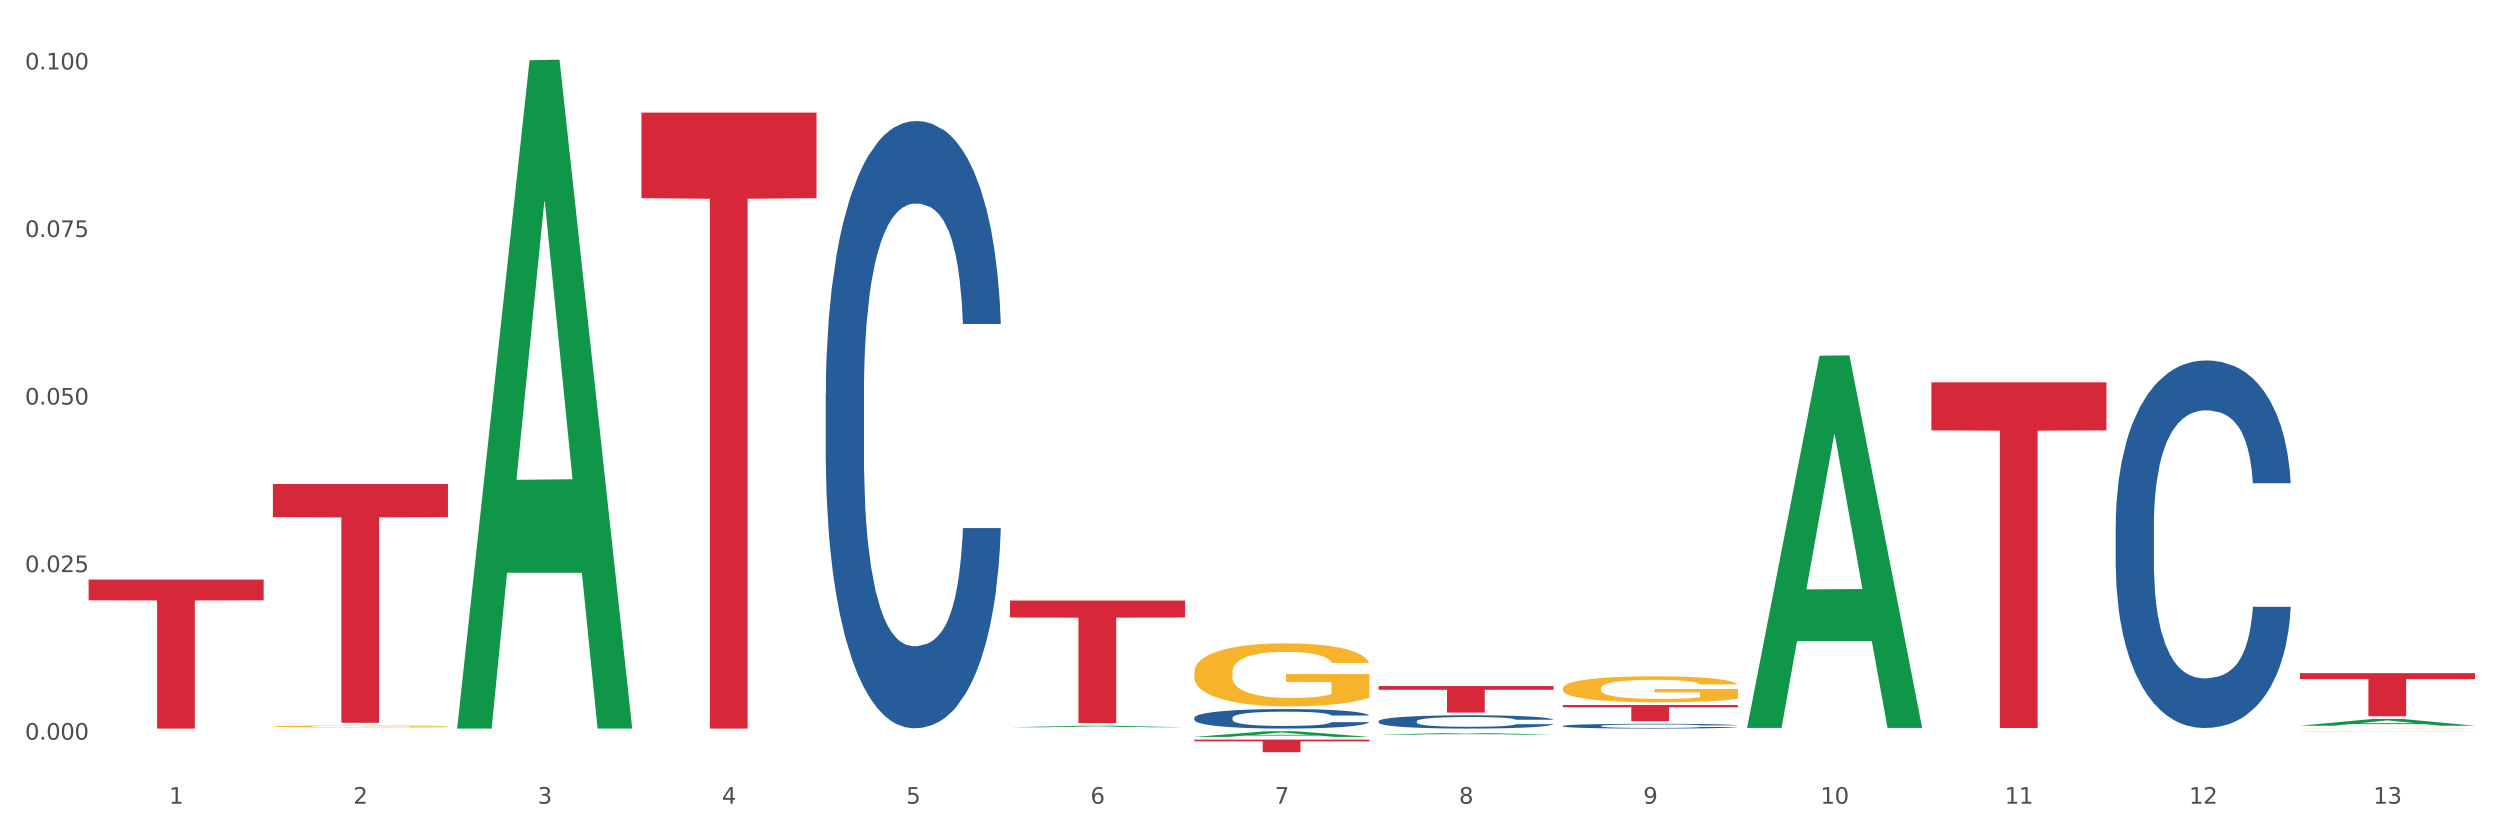 <?xml version="1.0" encoding="utf-8" standalone="no"?>
<!DOCTYPE svg PUBLIC "-//W3C//DTD SVG 1.1//EN"
  "http://www.w3.org/Graphics/SVG/1.1/DTD/svg11.dtd">
<svg xmlns:xlink="http://www.w3.org/1999/xlink" width="1080pt" height="360pt" viewBox="0 0 1080 360" xmlns="http://www.w3.org/2000/svg" version="1.1">
 <rect x="0" y="0" width="1080" height="360" fill="#333333" stroke="none"/>
 <defs>
  <style type="text/css">*{stroke-linejoin: round; stroke-linecap: butt}</style>
 </defs>
 <g id="figure_1">
  <g id="patch_1">
   <path d="M 0 360 
L 1080 360 
L 1080 0 
L 0 0 
z
" style="fill: #ffffff; stroke: #ffffff; stroke-linejoin: miter"/>
  </g>
  <g id="axes_1">
   <g id="matplotlib.axis_1">
    <g id="xtick_1">
     <g id="text_1">
      <!-- 1 -->
      <g style="fill: #4d4d4d" transform="translate(73.043 347.204) scale(0.096 -0.096)">
       <defs>
        <path id="DejaVuSans-31" d="M 794 531 
L 1825 531 
L 1825 4091 
L 703 3866 
L 703 4441 
L 1819 4666 
L 2450 4666 
L 2450 531 
L 3481 531 
L 3481 0 
L 794 0 
L 794 531 
z
" transform="scale(0.016)"/>
       </defs>
       <use xlink:href="#DejaVuSans-31"/>
      </g>
     </g>
    </g>
    <g id="xtick_2">
     <g id="text_2">
      <!-- 2 -->
      <g style="fill: #4d4d4d" transform="translate(152.65 347.204) scale(0.096 -0.096)">
       <defs>
        <path id="DejaVuSans-32" d="M 1228 531 
L 3431 531 
L 3431 0 
L 469 0 
L 469 531 
Q 828 903 1448 1529 
Q 2069 2156 2228 2338 
Q 2531 2678 2651 2914 
Q 2772 3150 2772 3378 
Q 2772 3750 2511 3984 
Q 2250 4219 1831 4219 
Q 1534 4219 1204 4116 
Q 875 4013 500 3803 
L 500 4441 
Q 881 4594 1212 4672 
Q 1544 4750 1819 4750 
Q 2544 4750 2975 4387 
Q 3406 4025 3406 3419 
Q 3406 3131 3298 2873 
Q 3191 2616 2906 2266 
Q 2828 2175 2409 1742 
Q 1991 1309 1228 531 
z
" transform="scale(0.016)"/>
       </defs>
       <use xlink:href="#DejaVuSans-32"/>
      </g>
     </g>
    </g>
    <g id="xtick_3">
     <g id="text_3">
      <!-- 3 -->
      <g style="fill: #4d4d4d" transform="translate(232.258 347.204) scale(0.096 -0.096)">
       <defs>
        <path id="DejaVuSans-33" d="M 2597 2516 
Q 3050 2419 3304 2112 
Q 3559 1806 3559 1356 
Q 3559 666 3084 287 
Q 2609 -91 1734 -91 
Q 1441 -91 1130 -33 
Q 819 25 488 141 
L 488 750 
Q 750 597 1062 519 
Q 1375 441 1716 441 
Q 2309 441 2620 675 
Q 2931 909 2931 1356 
Q 2931 1769 2642 2001 
Q 2353 2234 1838 2234 
L 1294 2234 
L 1294 2753 
L 1863 2753 
Q 2328 2753 2575 2939 
Q 2822 3125 2822 3475 
Q 2822 3834 2567 4026 
Q 2313 4219 1838 4219 
Q 1578 4219 1281 4162 
Q 984 4106 628 3988 
L 628 4550 
Q 988 4650 1302 4700 
Q 1616 4750 1894 4750 
Q 2613 4750 3031 4423 
Q 3450 4097 3450 3541 
Q 3450 3153 3228 2886 
Q 3006 2619 2597 2516 
z
" transform="scale(0.016)"/>
       </defs>
       <use xlink:href="#DejaVuSans-33"/>
      </g>
     </g>
    </g>
    <g id="xtick_4">
     <g id="text_4">
      <!-- 4 -->
      <g style="fill: #4d4d4d" transform="translate(311.865 347.204) scale(0.096 -0.096)">
       <defs>
        <path id="DejaVuSans-34" d="M 2419 4116 
L 825 1625 
L 2419 1625 
L 2419 4116 
z
M 2253 4666 
L 3047 4666 
L 3047 1625 
L 3713 1625 
L 3713 1100 
L 3047 1100 
L 3047 0 
L 2419 0 
L 2419 1100 
L 313 1100 
L 313 1709 
L 2253 4666 
z
" transform="scale(0.016)"/>
       </defs>
       <use xlink:href="#DejaVuSans-34"/>
      </g>
     </g>
    </g>
    <g id="xtick_5">
     <g id="text_5">
      <!-- 5 -->
      <g style="fill: #4d4d4d" transform="translate(391.473 347.204) scale(0.096 -0.096)">
       <defs>
        <path id="DejaVuSans-35" d="M 691 4666 
L 3169 4666 
L 3169 4134 
L 1269 4134 
L 1269 2991 
Q 1406 3038 1543 3061 
Q 1681 3084 1819 3084 
Q 2600 3084 3056 2656 
Q 3513 2228 3513 1497 
Q 3513 744 3044 326 
Q 2575 -91 1722 -91 
Q 1428 -91 1123 -41 
Q 819 9 494 109 
L 494 744 
Q 775 591 1075 516 
Q 1375 441 1709 441 
Q 2250 441 2565 725 
Q 2881 1009 2881 1497 
Q 2881 1984 2565 2268 
Q 2250 2553 1709 2553 
Q 1456 2553 1204 2497 
Q 953 2441 691 2322 
L 691 4666 
z
" transform="scale(0.016)"/>
       </defs>
       <use xlink:href="#DejaVuSans-35"/>
      </g>
     </g>
    </g>
    <g id="xtick_6">
     <g id="text_6">
      <!-- 6 -->
      <g style="fill: #4d4d4d" transform="translate(471.08 347.204) scale(0.096 -0.096)">
       <defs>
        <path id="DejaVuSans-36" d="M 2113 2584 
Q 1688 2584 1439 2293 
Q 1191 2003 1191 1497 
Q 1191 994 1439 701 
Q 1688 409 2113 409 
Q 2538 409 2786 701 
Q 3034 994 3034 1497 
Q 3034 2003 2786 2293 
Q 2538 2584 2113 2584 
z
M 3366 4563 
L 3366 3988 
Q 3128 4100 2886 4159 
Q 2644 4219 2406 4219 
Q 1781 4219 1451 3797 
Q 1122 3375 1075 2522 
Q 1259 2794 1537 2939 
Q 1816 3084 2150 3084 
Q 2853 3084 3261 2657 
Q 3669 2231 3669 1497 
Q 3669 778 3244 343 
Q 2819 -91 2113 -91 
Q 1303 -91 875 529 
Q 447 1150 447 2328 
Q 447 3434 972 4092 
Q 1497 4750 2381 4750 
Q 2619 4750 2861 4703 
Q 3103 4656 3366 4563 
z
" transform="scale(0.016)"/>
       </defs>
       <use xlink:href="#DejaVuSans-36"/>
      </g>
     </g>
    </g>
    <g id="xtick_7">
     <g id="text_7">
      <!-- 7 -->
      <g style="fill: #4d4d4d" transform="translate(550.688 347.204) scale(0.096 -0.096)">
       <defs>
        <path id="DejaVuSans-37" d="M 525 4666 
L 3525 4666 
L 3525 4397 
L 1831 0 
L 1172 0 
L 2766 4134 
L 525 4134 
L 525 4666 
z
" transform="scale(0.016)"/>
       </defs>
       <use xlink:href="#DejaVuSans-37"/>
      </g>
     </g>
    </g>
    <g id="xtick_8">
     <g id="text_8">
      <!-- 8 -->
      <g style="fill: #4d4d4d" transform="translate(630.295 347.204) scale(0.096 -0.096)">
       <defs>
        <path id="DejaVuSans-38" d="M 2034 2216 
Q 1584 2216 1326 1975 
Q 1069 1734 1069 1313 
Q 1069 891 1326 650 
Q 1584 409 2034 409 
Q 2484 409 2743 651 
Q 3003 894 3003 1313 
Q 3003 1734 2745 1975 
Q 2488 2216 2034 2216 
z
M 1403 2484 
Q 997 2584 770 2862 
Q 544 3141 544 3541 
Q 544 4100 942 4425 
Q 1341 4750 2034 4750 
Q 2731 4750 3128 4425 
Q 3525 4100 3525 3541 
Q 3525 3141 3298 2862 
Q 3072 2584 2669 2484 
Q 3125 2378 3379 2068 
Q 3634 1759 3634 1313 
Q 3634 634 3220 271 
Q 2806 -91 2034 -91 
Q 1263 -91 848 271 
Q 434 634 434 1313 
Q 434 1759 690 2068 
Q 947 2378 1403 2484 
z
M 1172 3481 
Q 1172 3119 1398 2916 
Q 1625 2713 2034 2713 
Q 2441 2713 2670 2916 
Q 2900 3119 2900 3481 
Q 2900 3844 2670 4047 
Q 2441 4250 2034 4250 
Q 1625 4250 1398 4047 
Q 1172 3844 1172 3481 
z
" transform="scale(0.016)"/>
       </defs>
       <use xlink:href="#DejaVuSans-38"/>
      </g>
     </g>
    </g>
    <g id="xtick_9">
     <g id="text_9">
      <!-- 9 -->
      <g style="fill: #4d4d4d" transform="translate(709.902 347.204) scale(0.096 -0.096)">
       <defs>
        <path id="DejaVuSans-39" d="M 703 97 
L 703 672 
Q 941 559 1184 500 
Q 1428 441 1663 441 
Q 2288 441 2617 861 
Q 2947 1281 2994 2138 
Q 2813 1869 2534 1725 
Q 2256 1581 1919 1581 
Q 1219 1581 811 2004 
Q 403 2428 403 3163 
Q 403 3881 828 4315 
Q 1253 4750 1959 4750 
Q 2769 4750 3195 4129 
Q 3622 3509 3622 2328 
Q 3622 1225 3098 567 
Q 2575 -91 1691 -91 
Q 1453 -91 1209 -44 
Q 966 3 703 97 
z
M 1959 2075 
Q 2384 2075 2632 2365 
Q 2881 2656 2881 3163 
Q 2881 3666 2632 3958 
Q 2384 4250 1959 4250 
Q 1534 4250 1286 3958 
Q 1038 3666 1038 3163 
Q 1038 2656 1286 2365 
Q 1534 2075 1959 2075 
z
" transform="scale(0.016)"/>
       </defs>
       <use xlink:href="#DejaVuSans-39"/>
      </g>
     </g>
    </g>
    <g id="xtick_10">
     <g id="text_10">
      <!-- 10 -->
      <g style="fill: #4d4d4d" transform="translate(786.456 347.204) scale(0.096 -0.096)">
       <defs>
        <path id="DejaVuSans-30" d="M 2034 4250 
Q 1547 4250 1301 3770 
Q 1056 3291 1056 2328 
Q 1056 1369 1301 889 
Q 1547 409 2034 409 
Q 2525 409 2770 889 
Q 3016 1369 3016 2328 
Q 3016 3291 2770 3770 
Q 2525 4250 2034 4250 
z
M 2034 4750 
Q 2819 4750 3233 4129 
Q 3647 3509 3647 2328 
Q 3647 1150 3233 529 
Q 2819 -91 2034 -91 
Q 1250 -91 836 529 
Q 422 1150 422 2328 
Q 422 3509 836 4129 
Q 1250 4750 2034 4750 
z
" transform="scale(0.016)"/>
       </defs>
       <use xlink:href="#DejaVuSans-31"/>
       <use xlink:href="#DejaVuSans-30" transform="translate(63.623 0)"/>
      </g>
     </g>
    </g>
    <g id="xtick_11">
     <g id="text_11">
      <!-- 11 -->
      <g style="fill: #4d4d4d" transform="translate(866.063 347.204) scale(0.096 -0.096)">
       <use xlink:href="#DejaVuSans-31"/>
       <use xlink:href="#DejaVuSans-31" transform="translate(63.623 0)"/>
      </g>
     </g>
    </g>
    <g id="xtick_12">
     <g id="text_12">
      <!-- 12 -->
      <g style="fill: #4d4d4d" transform="translate(945.671 347.204) scale(0.096 -0.096)">
       <use xlink:href="#DejaVuSans-31"/>
       <use xlink:href="#DejaVuSans-32" transform="translate(63.623 0)"/>
      </g>
     </g>
    </g>
    <g id="xtick_13">
     <g id="text_13">
      <!-- 13 -->
      <g style="fill: #4d4d4d" transform="translate(1025.278 347.204) scale(0.096 -0.096)">
       <use xlink:href="#DejaVuSans-31"/>
       <use xlink:href="#DejaVuSans-33" transform="translate(63.623 0)"/>
      </g>
     </g>
    </g>
    <g id="xtick_14"/>
    <g id="xtick_15"/>
    <g id="xtick_16"/>
    <g id="xtick_17"/>
    <g id="xtick_18"/>
    <g id="xtick_19"/>
    <g id="xtick_20"/>
    <g id="xtick_21"/>
    <g id="xtick_22"/>
    <g id="xtick_23"/>
    <g id="xtick_24"/>
    <g id="xtick_25"/>
   </g>
   <g id="matplotlib.axis_2">
    <g id="ytick_1">
     <g id="text_14">
      <!-- 0.000 -->
      <g style="fill: #4d4d4d" transform="translate(10.8 319.55) scale(0.096 -0.096)">
       <defs>
        <path id="DejaVuSans-2e" d="M 684 794 
L 1344 794 
L 1344 0 
L 684 0 
L 684 794 
z
" transform="scale(0.016)"/>
       </defs>
       <use xlink:href="#DejaVuSans-30"/>
       <use xlink:href="#DejaVuSans-2e" transform="translate(63.623 0)"/>
       <use xlink:href="#DejaVuSans-30" transform="translate(95.41 0)"/>
       <use xlink:href="#DejaVuSans-30" transform="translate(159.033 0)"/>
       <use xlink:href="#DejaVuSans-30" transform="translate(222.656 0)"/>
      </g>
     </g>
    </g>
    <g id="ytick_2">
     <g id="text_15">
      <!-- 0.025 -->
      <g style="fill: #4d4d4d" transform="translate(10.8 247.164) scale(0.096 -0.096)">
       <use xlink:href="#DejaVuSans-30"/>
       <use xlink:href="#DejaVuSans-2e" transform="translate(63.623 0)"/>
       <use xlink:href="#DejaVuSans-30" transform="translate(95.41 0)"/>
       <use xlink:href="#DejaVuSans-32" transform="translate(159.033 0)"/>
       <use xlink:href="#DejaVuSans-35" transform="translate(222.656 0)"/>
      </g>
     </g>
    </g>
    <g id="ytick_3">
     <g id="text_16">
      <!-- 0.050 -->
      <g style="fill: #4d4d4d" transform="translate(10.8 174.777) scale(0.096 -0.096)">
       <use xlink:href="#DejaVuSans-30"/>
       <use xlink:href="#DejaVuSans-2e" transform="translate(63.623 0)"/>
       <use xlink:href="#DejaVuSans-30" transform="translate(95.41 0)"/>
       <use xlink:href="#DejaVuSans-35" transform="translate(159.033 0)"/>
       <use xlink:href="#DejaVuSans-30" transform="translate(222.656 0)"/>
      </g>
     </g>
    </g>
    <g id="ytick_4">
     <g id="text_17">
      <!-- 0.075 -->
      <g style="fill: #4d4d4d" transform="translate(10.8 102.391) scale(0.096 -0.096)">
       <use xlink:href="#DejaVuSans-30"/>
       <use xlink:href="#DejaVuSans-2e" transform="translate(63.623 0)"/>
       <use xlink:href="#DejaVuSans-30" transform="translate(95.41 0)"/>
       <use xlink:href="#DejaVuSans-37" transform="translate(159.033 0)"/>
       <use xlink:href="#DejaVuSans-35" transform="translate(222.656 0)"/>
      </g>
     </g>
    </g>
    <g id="ytick_5">
     <g id="text_18">
      <!-- 0.100 -->
      <g style="fill: #4d4d4d" transform="translate(10.8 30.005) scale(0.096 -0.096)">
       <use xlink:href="#DejaVuSans-30"/>
       <use xlink:href="#DejaVuSans-2e" transform="translate(63.623 0)"/>
       <use xlink:href="#DejaVuSans-31" transform="translate(95.41 0)"/>
       <use xlink:href="#DejaVuSans-30" transform="translate(159.033 0)"/>
       <use xlink:href="#DejaVuSans-30" transform="translate(222.656 0)"/>
      </g>
     </g>
    </g>
    <g id="ytick_6"/>
    <g id="ytick_7"/>
    <g id="ytick_8"/>
    <g id="ytick_9"/>
   </g>
   <g id="PolyCollection_1">
    <path d="M 197.498 314.2 
L 197.576 313.928 
L 228.762 26.031 
L 241.705 25.759 
L 273.125 314.742 
L 258.156 314.742 
L 251.373 247.449 
L 219.173 247.449 
L 218.939 248.534 
L 212.39 314.742 
L 197.498 314.742 
L 197.498 314.2 
L 223.227 207.29 
L 247.318 207.018 
L 235.39 87.355 
L 235.234 86.812 
L 235.078 87.626 
L 223.149 207.018 
L 223.227 207.29 
L 197.498 314.2 
z
" clip-path="url(#pd250fcff73)" style="fill: #109648"/>
    <path d="M 117.89 209.08 
L 193.518 209.08 
L 193.518 223.417 
L 163.769 223.514 
L 163.769 312.247 
L 147.46 312.247 
L 147.46 223.514 
L 117.89 223.417 
L 117.89 209.177 
L 117.89 209.08 
z
" clip-path="url(#pd250fcff73)" style="fill: #d62839"/>
    <path d="M 38.283 250.388 
L 113.91 250.388 
L 113.91 259.331 
L 84.161 259.392 
L 84.161 314.742 
L 67.853 314.742 
L 67.853 259.392 
L 38.283 259.331 
L 38.283 250.448 
L 38.283 250.388 
z
" clip-path="url(#pd250fcff73)" style="fill: #d62839"/>
    <path d="M 515.928 319.505 
L 591.555 319.505 
L 591.555 320.261 
L 561.806 320.266 
L 561.806 324.95 
L 545.498 324.95 
L 545.498 320.266 
L 515.928 320.261 
L 515.928 319.51 
L 515.928 319.505 
z
" clip-path="url(#pd250fcff73)" style="fill: #d62839"/>
    <path d="M 595.535 296.393 
L 671.163 296.393 
L 671.163 297.983 
L 641.413 297.994 
L 641.413 307.834 
L 625.105 307.834 
L 625.105 297.994 
L 595.535 297.983 
L 595.535 296.404 
L 595.535 296.393 
z
" clip-path="url(#pd250fcff73)" style="fill: #d62839"/>
    <path d="M 675.143 304.574 
L 750.77 304.574 
L 750.77 305.539 
L 721.021 305.546 
L 721.021 311.519 
L 704.713 311.519 
L 704.713 305.546 
L 675.143 305.539 
L 675.143 304.581 
L 675.143 304.574 
z
" clip-path="url(#pd250fcff73)" style="fill: #d62839"/>
    <path d="M 834.358 165.16 
L 909.985 165.16 
L 909.985 185.913 
L 880.236 186.053 
L 880.236 314.494 
L 863.928 314.494 
L 863.928 186.053 
L 834.358 185.913 
L 834.358 165.3 
L 834.358 165.16 
z
" clip-path="url(#pd250fcff73)" style="fill: #d62839"/>
    <path d="M 993.573 290.791 
L 1069.2 290.791 
L 1069.2 293.381 
L 1039.451 293.398 
L 1039.451 309.43 
L 1023.143 309.43 
L 1023.143 293.398 
L 993.573 293.381 
L 993.573 290.808 
L 993.573 290.791 
z
" clip-path="url(#pd250fcff73)" style="fill: #d62839"/>
    <path d="M 993.573 315.94 
L 993.662 315.94 
L 993.662 315.938 
L 993.93 315.935 
L 994.914 315.93 
L 996.165 315.926 
L 998.311 315.921 
L 999.473 315.919 
L 1000.993 315.917 
L 1004.121 315.913 
L 1007.697 315.91 
L 1010.2 315.909 
L 1012.077 315.908 
L 1016.279 315.906 
L 1018.693 315.905 
L 1021.196 315.904 
L 1023.341 315.904 
L 1026.917 315.903 
L 1029.777 315.903 
L 1033.085 315.903 
L 1035.856 315.903 
L 1039.521 315.903 
L 1044.885 315.904 
L 1046.941 315.905 
L 1049.712 315.906 
L 1052.573 315.907 
L 1054.897 315.908 
L 1057.579 315.91 
L 1060.35 315.912 
L 1063.032 315.915 
L 1064.909 315.917 
L 1066.429 315.92 
L 1067.77 315.924 
L 1068.753 315.927 
L 1069.2 315.93 
L 1052.841 315.93 
L 1052.394 315.928 
L 1051.5 315.925 
L 1050.606 315.923 
L 1049.623 315.921 
L 1048.103 315.919 
L 1046.762 315.918 
L 1044.527 315.916 
L 1042.471 315.916 
L 1040.773 315.915 
L 1038.717 315.915 
L 1034.336 315.914 
L 1031.208 315.914 
L 1029.241 315.914 
L 1026.827 315.915 
L 1024.771 315.915 
L 1022.358 315.916 
L 1020.48 315.917 
L 1018.603 315.918 
L 1017.53 315.919 
L 1015.921 315.921 
L 1014.849 315.922 
L 1013.418 315.925 
L 1012.614 315.926 
L 1011.183 315.93 
L 1010.558 315.934 
L 1010.29 315.936 
L 1010.111 315.938 
L 1010.111 315.95 
L 1010.647 315.955 
L 1011.094 315.957 
L 1011.809 315.96 
L 1013.15 315.963 
L 1015.117 315.967 
L 1017.173 315.969 
L 1018.871 315.97 
L 1020.48 315.971 
L 1022.089 315.972 
L 1024.056 315.973 
L 1025.665 315.973 
L 1028.079 315.974 
L 1030.939 315.974 
L 1033.174 315.974 
L 1037.733 315.974 
L 1039.789 315.973 
L 1041.756 315.973 
L 1043.902 315.972 
L 1045.6 315.971 
L 1046.583 315.97 
L 1048.192 315.969 
L 1049.444 315.967 
L 1050.517 315.966 
L 1051.232 315.964 
L 1052.036 315.962 
L 1052.662 315.959 
L 1052.841 315.958 
L 1069.2 315.958 
L 1068.842 315.961 
L 1068.217 315.963 
L 1066.965 315.967 
L 1065.982 315.969 
L 1064.462 315.971 
L 1062.853 315.974 
L 1060.618 315.976 
L 1058.562 315.978 
L 1056.417 315.979 
L 1054.092 315.98 
L 1049.891 315.982 
L 1048.371 315.983 
L 1045.153 315.984 
L 1042.65 315.984 
L 1038.985 315.985 
L 1035.23 315.985 
L 1031.297 315.985 
L 1027.811 315.985 
L 1023.967 315.985 
L 1021.553 315.984 
L 1018.871 315.984 
L 1015.743 315.982 
L 1012.793 315.981 
L 1010.021 315.98 
L 1007.429 315.978 
L 1005.015 315.976 
L 1001.887 315.973 
L 999.562 315.97 
L 997.864 315.967 
L 996.702 315.964 
L 995.54 315.961 
L 994.914 315.959 
L 993.93 315.954 
L 993.573 315.949 
L 993.573 315.94 
z
" clip-path="url(#pd250fcff73)" style="fill: #255c99"/>
    <path d="M 993.573 314.701 
L 993.662 314.7 
L 993.662 314.698 
L 993.841 314.696 
L 994.734 314.69 
L 996.073 314.686 
L 997.055 314.684 
L 998.037 314.682 
L 999.198 314.68 
L 1000.627 314.678 
L 1003.216 314.675 
L 1004.823 314.673 
L 1006.788 314.672 
L 1010.359 314.67 
L 1012.948 314.668 
L 1015.627 314.667 
L 1020.002 314.666 
L 1022.859 314.665 
L 1025.895 314.665 
L 1029.556 314.665 
L 1032.324 314.665 
L 1038.396 314.665 
L 1043.574 314.666 
L 1046.074 314.666 
L 1049.289 314.667 
L 1050.985 314.667 
L 1053.753 314.669 
L 1056.61 314.67 
L 1058.575 314.671 
L 1061.521 314.674 
L 1063.753 314.676 
L 1065.807 314.679 
L 1066.879 314.681 
L 1067.682 314.683 
L 1068.396 314.685 
L 1069.111 314.689 
L 1053.039 314.689 
L 1052.414 314.686 
L 1051.432 314.684 
L 1050.003 314.682 
L 1048.753 314.68 
L 1046.61 314.679 
L 1044.646 314.677 
L 1042.592 314.677 
L 1040.092 314.676 
L 1038.128 314.675 
L 1035.36 314.675 
L 1029.913 314.675 
L 1026.252 314.676 
L 1023.752 314.677 
L 1022.145 314.677 
L 1020.717 314.678 
L 1019.109 314.679 
L 1017.234 314.68 
L 1015.895 314.682 
L 1014.556 314.683 
L 1013.484 314.685 
L 1012.502 314.687 
L 1011.698 314.689 
L 1011.073 314.691 
L 1010.538 314.694 
L 1010.091 314.699 
L 1010.091 314.708 
L 1010.27 314.71 
L 1010.716 314.713 
L 1011.252 314.716 
L 1012.145 314.718 
L 1012.948 314.72 
L 1014.466 314.723 
L 1016.163 314.725 
L 1017.502 314.726 
L 1018.841 314.727 
L 1021.163 314.729 
L 1023.752 314.73 
L 1025.985 314.731 
L 1029.02 314.731 
L 1031.074 314.732 
L 1032.86 314.732 
L 1037.235 314.732 
L 1040.36 314.732 
L 1043.842 314.731 
L 1046.521 314.731 
L 1048.753 314.73 
L 1051.253 314.728 
L 1052.86 314.727 
L 1052.86 314.712 
L 1033.217 314.712 
L 1033.217 314.703 
L 1069.2 314.703 
L 1069.2 314.731 
L 1067.682 314.733 
L 1065.986 314.734 
L 1064.2 314.736 
L 1061.521 314.737 
L 1058.307 314.738 
L 1055.45 314.739 
L 1052.414 314.74 
L 1048.842 314.741 
L 1044.199 314.742 
L 1041.342 314.742 
L 1037.771 314.742 
L 1033.574 314.742 
L 1029.913 314.742 
L 1026.342 314.742 
L 1022.592 314.741 
L 1018.931 314.74 
L 1016.163 314.739 
L 1013.395 314.738 
L 1010.448 314.737 
L 1008.127 314.735 
L 1006.341 314.734 
L 1004.377 314.732 
L 1002.234 314.73 
L 1000.627 314.728 
L 999.198 314.726 
L 997.68 314.724 
L 996.609 314.722 
L 995.537 314.719 
L 994.912 314.717 
L 994.198 314.714 
L 993.662 314.709 
L 993.573 314.701 
z
" clip-path="url(#pd250fcff73)" style="fill: #f7b32b"/>
    <path d="M 277.105 48.636 
L 352.733 48.636 
L 352.733 85.616 
L 322.984 85.866 
L 322.984 314.742 
L 306.675 314.742 
L 306.675 85.866 
L 277.105 85.616 
L 277.105 48.885 
L 277.105 48.636 
z
" clip-path="url(#pd250fcff73)" style="fill: #d62839"/>
    <path d="M 515.928 290.513 
L 516.017 290.488 
L 516.017 289.594 
L 516.196 288.824 
L 517.089 286.962 
L 518.428 285.422 
L 519.41 284.602 
L 520.392 283.932 
L 521.553 283.261 
L 522.982 282.566 
L 525.571 281.547 
L 527.178 281.026 
L 529.143 280.479 
L 532.714 279.684 
L 535.303 279.237 
L 537.982 278.865 
L 542.357 278.418 
L 545.214 278.219 
L 548.25 278.07 
L 551.911 277.971 
L 554.679 277.946 
L 560.751 278.02 
L 565.929 278.244 
L 568.429 278.418 
L 571.644 278.716 
L 573.34 278.915 
L 576.108 279.312 
L 578.965 279.833 
L 580.93 280.281 
L 583.876 281.125 
L 586.108 281.969 
L 588.162 283.013 
L 589.234 283.733 
L 590.037 284.403 
L 590.751 285.173 
L 591.466 286.39 
L 575.394 286.39 
L 574.769 285.521 
L 573.787 284.701 
L 572.358 283.907 
L 571.108 283.41 
L 568.965 282.789 
L 567.001 282.392 
L 564.947 282.094 
L 562.447 281.845 
L 560.483 281.721 
L 557.715 281.622 
L 552.268 281.647 
L 548.607 281.845 
L 546.107 282.094 
L 544.5 282.317 
L 543.072 282.566 
L 541.464 282.913 
L 539.589 283.435 
L 538.25 283.907 
L 536.911 284.503 
L 535.839 285.099 
L 534.857 285.794 
L 534.053 286.539 
L 533.428 287.309 
L 532.893 288.253 
L 532.446 289.818 
L 532.446 293.22 
L 532.625 293.99 
L 533.071 295.009 
L 533.607 295.779 
L 534.5 296.698 
L 535.303 297.318 
L 536.821 298.213 
L 538.518 298.958 
L 539.857 299.43 
L 541.197 299.827 
L 543.518 300.373 
L 546.107 300.82 
L 548.34 301.094 
L 551.375 301.342 
L 553.429 301.441 
L 555.215 301.491 
L 559.59 301.491 
L 562.715 301.417 
L 566.197 301.243 
L 568.876 301.019 
L 571.108 300.746 
L 573.608 300.299 
L 575.215 299.877 
L 575.215 294.686 
L 555.572 294.661 
L 555.572 291.209 
L 591.555 291.209 
L 591.555 301.342 
L 590.037 301.864 
L 588.341 302.335 
L 586.555 302.758 
L 583.876 303.279 
L 580.662 303.776 
L 577.805 304.124 
L 574.769 304.422 
L 571.197 304.695 
L 566.554 304.943 
L 563.697 305.043 
L 560.126 305.117 
L 555.929 305.142 
L 552.268 305.092 
L 548.697 304.968 
L 544.947 304.745 
L 541.286 304.422 
L 538.518 304.099 
L 535.75 303.702 
L 532.803 303.18 
L 530.482 302.683 
L 528.696 302.236 
L 526.732 301.665 
L 524.589 300.92 
L 522.982 300.249 
L 521.553 299.554 
L 520.035 298.66 
L 518.964 297.89 
L 517.892 296.921 
L 517.267 296.201 
L 516.553 295.083 
L 516.017 293.518 
L 515.928 290.513 
z
" clip-path="url(#pd250fcff73)" style="fill: #f7b32b"/>
    <path d="M 675.143 297.363 
L 675.232 297.353 
L 675.232 296.983 
L 675.411 296.665 
L 676.304 295.894 
L 677.643 295.257 
L 678.625 294.918 
L 679.607 294.641 
L 680.768 294.364 
L 682.197 294.076 
L 684.786 293.655 
L 686.393 293.439 
L 688.358 293.213 
L 691.929 292.884 
L 694.518 292.7 
L 697.197 292.545 
L 701.572 292.361 
L 704.429 292.278 
L 707.465 292.217 
L 711.126 292.176 
L 713.894 292.165 
L 719.966 292.196 
L 725.144 292.289 
L 727.644 292.361 
L 730.859 292.484 
L 732.555 292.566 
L 735.323 292.73 
L 738.18 292.946 
L 740.145 293.131 
L 743.091 293.48 
L 745.323 293.829 
L 747.377 294.261 
L 748.449 294.559 
L 749.252 294.836 
L 749.966 295.155 
L 750.681 295.658 
L 734.609 295.658 
L 733.984 295.298 
L 733.002 294.959 
L 731.573 294.631 
L 730.323 294.425 
L 728.18 294.168 
L 726.216 294.004 
L 724.162 293.881 
L 721.662 293.778 
L 719.698 293.727 
L 716.93 293.686 
L 711.483 293.696 
L 707.822 293.778 
L 705.322 293.881 
L 703.715 293.973 
L 702.287 294.076 
L 700.679 294.22 
L 698.804 294.436 
L 697.465 294.631 
L 696.126 294.877 
L 695.054 295.124 
L 694.072 295.411 
L 693.268 295.72 
L 692.643 296.038 
L 692.108 296.428 
L 691.661 297.075 
L 691.661 298.483 
L 691.84 298.801 
L 692.286 299.222 
L 692.822 299.541 
L 693.715 299.921 
L 694.518 300.178 
L 696.036 300.547 
L 697.733 300.856 
L 699.072 301.051 
L 700.411 301.215 
L 702.733 301.441 
L 705.322 301.626 
L 707.555 301.739 
L 710.59 301.842 
L 712.644 301.883 
L 714.43 301.903 
L 718.805 301.903 
L 721.93 301.873 
L 725.412 301.801 
L 728.091 301.708 
L 730.323 301.595 
L 732.823 301.41 
L 734.43 301.236 
L 734.43 299.089 
L 714.787 299.079 
L 714.787 297.651 
L 750.77 297.651 
L 750.77 301.842 
L 749.252 302.058 
L 747.556 302.253 
L 745.77 302.427 
L 743.091 302.643 
L 739.877 302.848 
L 737.02 302.992 
L 733.984 303.116 
L 730.412 303.229 
L 725.769 303.331 
L 722.912 303.372 
L 719.341 303.403 
L 715.144 303.413 
L 711.483 303.393 
L 707.912 303.342 
L 704.162 303.249 
L 700.501 303.116 
L 697.733 302.982 
L 694.965 302.818 
L 692.018 302.602 
L 689.697 302.396 
L 687.911 302.212 
L 685.947 301.975 
L 683.804 301.667 
L 682.197 301.39 
L 680.768 301.102 
L 679.25 300.732 
L 678.179 300.414 
L 677.107 300.013 
L 676.482 299.715 
L 675.768 299.253 
L 675.232 298.606 
L 675.143 297.363 
z
" clip-path="url(#pd250fcff73)" style="fill: #f7b32b"/>
    <path d="M 675.143 313.606 
L 675.232 313.604 
L 675.232 313.552 
L 675.5 313.48 
L 676.484 313.348 
L 677.735 313.248 
L 679.881 313.132 
L 681.043 313.083 
L 682.563 313.028 
L 685.691 312.939 
L 689.267 312.864 
L 691.77 312.823 
L 693.647 312.796 
L 697.849 312.749 
L 700.263 312.728 
L 702.766 312.711 
L 704.911 312.7 
L 708.487 312.687 
L 711.347 312.681 
L 714.655 312.679 
L 717.426 312.681 
L 721.091 312.689 
L 726.455 312.711 
L 728.511 312.725 
L 731.282 312.747 
L 734.143 312.777 
L 736.467 312.807 
L 739.149 312.851 
L 741.92 312.907 
L 744.602 312.979 
L 746.479 313.045 
L 747.999 313.115 
L 749.34 313.199 
L 750.323 313.292 
L 750.77 313.369 
L 734.411 313.369 
L 733.964 313.299 
L 733.07 313.224 
L 732.176 313.173 
L 731.193 313.132 
L 729.673 313.084 
L 728.332 313.054 
L 726.097 313.018 
L 724.041 312.996 
L 722.343 312.983 
L 720.287 312.971 
L 715.906 312.96 
L 712.778 312.96 
L 710.811 312.964 
L 708.397 312.973 
L 706.341 312.986 
L 703.928 313.009 
L 702.05 313.034 
L 700.173 313.066 
L 699.1 313.088 
L 697.491 313.13 
L 696.419 313.164 
L 694.988 313.222 
L 694.184 313.263 
L 692.753 313.371 
L 692.128 313.45 
L 691.86 313.505 
L 691.681 313.565 
L 691.681 313.859 
L 692.217 313.991 
L 692.664 314.047 
L 693.379 314.111 
L 694.72 314.194 
L 696.687 314.275 
L 698.743 314.333 
L 700.441 314.369 
L 702.05 314.396 
L 703.66 314.416 
L 705.626 314.435 
L 707.235 314.447 
L 709.649 314.458 
L 712.51 314.463 
L 714.744 314.463 
L 719.303 314.454 
L 721.359 314.445 
L 723.326 314.431 
L 725.472 314.411 
L 727.17 314.388 
L 728.153 314.371 
L 729.763 314.335 
L 731.014 314.298 
L 732.087 314.254 
L 732.802 314.217 
L 733.606 314.16 
L 734.232 314.096 
L 734.411 314.062 
L 750.77 314.062 
L 750.412 314.13 
L 749.787 314.196 
L 748.535 314.285 
L 747.552 314.335 
L 746.032 314.398 
L 744.423 314.45 
L 742.188 314.509 
L 740.132 314.552 
L 737.987 314.59 
L 735.662 314.624 
L 731.461 314.671 
L 729.941 314.684 
L 726.723 314.707 
L 724.22 314.72 
L 720.555 314.733 
L 716.8 314.74 
L 712.867 314.742 
L 709.381 314.739 
L 705.537 314.727 
L 703.123 314.716 
L 700.441 314.699 
L 697.313 314.673 
L 694.363 314.641 
L 691.591 314.603 
L 688.999 314.56 
L 686.585 314.511 
L 683.457 314.43 
L 681.132 314.35 
L 679.434 314.277 
L 678.272 314.215 
L 677.11 314.136 
L 676.484 314.081 
L 675.5 313.949 
L 675.143 313.827 
L 675.143 313.606 
z
" clip-path="url(#pd250fcff73)" style="fill: #255c99"/>
    <path d="M 595.535 311.577 
L 595.625 311.572 
L 595.625 311.425 
L 595.893 311.226 
L 596.876 310.858 
L 598.128 310.58 
L 600.273 310.255 
L 601.435 310.118 
L 602.955 309.966 
L 606.084 309.719 
L 609.66 309.509 
L 612.163 309.394 
L 614.04 309.32 
L 618.241 309.189 
L 620.655 309.131 
L 623.158 309.084 
L 625.304 309.053 
L 628.879 309.016 
L 631.74 309 
L 635.047 308.995 
L 637.819 309 
L 641.484 309.021 
L 646.847 309.084 
L 648.904 309.121 
L 651.675 309.184 
L 654.535 309.268 
L 656.86 309.352 
L 659.541 309.472 
L 662.313 309.63 
L 664.994 309.829 
L 666.872 310.013 
L 668.391 310.207 
L 669.732 310.444 
L 670.716 310.701 
L 671.163 310.916 
L 654.803 310.916 
L 654.357 310.722 
L 653.463 310.512 
L 652.569 310.37 
L 651.585 310.255 
L 650.066 310.123 
L 648.725 310.039 
L 646.49 309.94 
L 644.434 309.877 
L 642.735 309.84 
L 640.679 309.808 
L 636.299 309.777 
L 633.17 309.777 
L 631.204 309.787 
L 628.79 309.814 
L 626.734 309.85 
L 624.32 309.913 
L 622.443 309.982 
L 620.566 310.071 
L 619.493 310.134 
L 617.884 310.249 
L 616.811 310.344 
L 615.381 310.507 
L 614.576 310.622 
L 613.146 310.921 
L 612.52 311.142 
L 612.252 311.294 
L 612.073 311.462 
L 612.073 312.281 
L 612.61 312.648 
L 613.057 312.805 
L 613.772 312.984 
L 615.113 313.215 
L 617.079 313.441 
L 619.135 313.603 
L 620.834 313.703 
L 622.443 313.777 
L 624.052 313.834 
L 626.019 313.887 
L 627.628 313.918 
L 630.041 313.95 
L 632.902 313.965 
L 635.137 313.965 
L 639.696 313.939 
L 641.752 313.913 
L 643.719 313.876 
L 645.864 313.819 
L 647.563 313.756 
L 648.546 313.708 
L 650.155 313.609 
L 651.407 313.504 
L 652.479 313.383 
L 653.194 313.278 
L 653.999 313.12 
L 654.625 312.942 
L 654.803 312.847 
L 671.163 312.847 
L 670.805 313.036 
L 670.179 313.22 
L 668.928 313.467 
L 667.944 313.609 
L 666.425 313.782 
L 664.816 313.929 
L 662.581 314.091 
L 660.525 314.212 
L 658.379 314.317 
L 656.055 314.412 
L 651.853 314.543 
L 650.334 314.58 
L 647.116 314.643 
L 644.613 314.679 
L 640.947 314.716 
L 637.193 314.737 
L 633.26 314.742 
L 629.773 314.732 
L 625.929 314.7 
L 623.516 314.669 
L 620.834 314.622 
L 617.705 314.548 
L 614.755 314.459 
L 611.984 314.354 
L 609.391 314.233 
L 606.978 314.097 
L 603.849 313.871 
L 601.525 313.651 
L 599.826 313.446 
L 598.664 313.273 
L 597.502 313.052 
L 596.876 312.9 
L 595.893 312.533 
L 595.535 312.191 
L 595.535 311.577 
z
" clip-path="url(#pd250fcff73)" style="fill: #255c99"/>
    <path d="M 515.928 310.095 
L 516.017 310.087 
L 516.017 309.871 
L 516.286 309.578 
L 517.269 309.039 
L 518.52 308.63 
L 520.666 308.152 
L 521.828 307.952 
L 523.348 307.728 
L 526.476 307.366 
L 530.052 307.058 
L 532.555 306.888 
L 534.432 306.78 
L 538.634 306.588 
L 541.048 306.503 
L 543.551 306.434 
L 545.696 306.387 
L 549.272 306.333 
L 552.132 306.31 
L 555.44 306.303 
L 558.211 306.31 
L 561.876 306.341 
L 567.24 306.434 
L 569.296 306.488 
L 572.067 306.58 
L 574.928 306.703 
L 577.252 306.827 
L 579.934 307.004 
L 582.705 307.235 
L 585.387 307.528 
L 587.264 307.798 
L 588.784 308.083 
L 590.125 308.43 
L 591.108 308.808 
L 591.555 309.124 
L 575.196 309.124 
L 574.749 308.838 
L 573.855 308.53 
L 572.961 308.322 
L 571.978 308.152 
L 570.458 307.96 
L 569.117 307.836 
L 566.882 307.69 
L 564.826 307.597 
L 563.128 307.544 
L 561.072 307.497 
L 556.691 307.451 
L 553.563 307.451 
L 551.596 307.466 
L 549.182 307.505 
L 547.126 307.559 
L 544.713 307.651 
L 542.835 307.752 
L 540.958 307.883 
L 539.885 307.975 
L 538.276 308.145 
L 537.204 308.283 
L 535.773 308.522 
L 534.969 308.692 
L 533.539 309.131 
L 532.913 309.455 
L 532.645 309.678 
L 532.466 309.925 
L 532.466 311.127 
L 533.002 311.667 
L 533.449 311.898 
L 534.164 312.16 
L 535.505 312.499 
L 537.472 312.831 
L 539.528 313.07 
L 541.226 313.216 
L 542.835 313.324 
L 544.445 313.409 
L 546.411 313.486 
L 548.02 313.532 
L 550.434 313.578 
L 553.295 313.602 
L 555.529 313.602 
L 560.088 313.563 
L 562.145 313.525 
L 564.111 313.471 
L 566.257 313.386 
L 567.955 313.293 
L 568.938 313.224 
L 570.548 313.077 
L 571.799 312.923 
L 572.872 312.746 
L 573.587 312.592 
L 574.391 312.361 
L 575.017 312.099 
L 575.196 311.96 
L 591.555 311.96 
L 591.197 312.237 
L 590.572 312.507 
L 589.32 312.869 
L 588.337 313.077 
L 586.817 313.332 
L 585.208 313.548 
L 582.973 313.787 
L 580.917 313.964 
L 578.772 314.118 
L 576.448 314.257 
L 572.246 314.449 
L 570.726 314.503 
L 567.508 314.596 
L 565.005 314.65 
L 561.34 314.704 
L 557.585 314.735 
L 553.652 314.742 
L 550.166 314.727 
L 546.322 314.681 
L 543.908 314.634 
L 541.226 314.565 
L 538.098 314.457 
L 535.148 314.326 
L 532.376 314.172 
L 529.784 313.995 
L 527.37 313.794 
L 524.242 313.463 
L 521.917 313.139 
L 520.219 312.839 
L 519.057 312.584 
L 517.895 312.26 
L 517.269 312.037 
L 516.286 311.497 
L 515.928 310.996 
L 515.928 310.095 
z
" clip-path="url(#pd250fcff73)" style="fill: #255c99"/>
    <path d="M 356.713 170.156 
L 356.802 169.917 
L 356.802 163.208 
L 357.071 154.104 
L 358.054 137.333 
L 359.305 124.635 
L 361.451 109.781 
L 362.613 103.552 
L 364.133 96.604 
L 367.261 85.343 
L 370.837 75.76 
L 373.34 70.489 
L 375.217 67.135 
L 379.419 61.145 
L 381.833 58.51 
L 384.336 56.353 
L 386.481 54.916 
L 390.057 53.239 
L 392.917 52.52 
L 396.225 52.281 
L 398.996 52.52 
L 402.661 53.478 
L 408.025 56.353 
L 410.081 58.031 
L 412.852 60.906 
L 415.713 64.739 
L 418.037 68.572 
L 420.719 74.083 
L 423.49 81.27 
L 426.172 90.375 
L 428.049 98.76 
L 429.569 107.625 
L 430.91 118.406 
L 431.893 130.146 
L 432.34 139.969 
L 415.981 139.969 
L 415.534 131.104 
L 414.64 121.521 
L 413.746 115.052 
L 412.763 109.781 
L 411.243 103.791 
L 409.902 99.958 
L 407.667 95.406 
L 405.611 92.531 
L 403.913 90.854 
L 401.857 89.416 
L 397.477 87.979 
L 394.348 87.979 
L 392.381 88.458 
L 389.967 89.656 
L 387.911 91.333 
L 385.498 94.208 
L 383.62 97.323 
L 381.743 101.395 
L 380.67 104.27 
L 379.061 109.541 
L 377.989 113.854 
L 376.558 121.281 
L 375.754 126.552 
L 374.324 140.208 
L 373.698 150.271 
L 373.43 157.219 
L 373.251 164.885 
L 373.251 202.261 
L 373.787 219.032 
L 374.234 226.219 
L 374.949 234.365 
L 376.29 244.907 
L 378.257 255.209 
L 380.313 262.636 
L 382.011 267.188 
L 383.62 270.542 
L 385.23 273.178 
L 387.196 275.574 
L 388.805 277.011 
L 391.219 278.449 
L 394.08 279.167 
L 396.314 279.167 
L 400.873 277.97 
L 402.93 276.772 
L 404.896 275.095 
L 407.042 272.459 
L 408.74 269.584 
L 409.723 267.428 
L 411.333 262.876 
L 412.584 258.084 
L 413.657 252.574 
L 414.372 247.782 
L 415.176 240.594 
L 415.802 232.448 
L 415.981 228.136 
L 432.34 228.136 
L 431.983 236.761 
L 431.357 245.146 
L 430.105 256.407 
L 429.122 262.876 
L 427.602 270.782 
L 425.993 277.49 
L 423.758 284.918 
L 421.702 290.428 
L 419.557 295.22 
L 417.233 299.532 
L 413.031 305.522 
L 411.511 307.199 
L 408.293 310.074 
L 405.79 311.751 
L 402.125 313.428 
L 398.37 314.386 
L 394.437 314.626 
L 390.951 314.147 
L 387.107 312.709 
L 384.693 311.272 
L 382.011 309.116 
L 378.883 305.761 
L 375.933 301.688 
L 373.161 296.897 
L 370.569 291.386 
L 368.155 285.157 
L 365.027 274.855 
L 362.702 264.792 
L 361.004 255.449 
L 359.842 247.542 
L 358.68 237.48 
L 358.054 230.532 
L 357.071 213.761 
L 356.713 198.188 
L 356.713 170.156 
z
" clip-path="url(#pd250fcff73)" style="fill: #255c99"/>
    <path d="M 117.89 313.815 
L 117.98 313.814 
L 117.98 313.785 
L 118.158 313.76 
L 119.051 313.7 
L 120.391 313.65 
L 121.373 313.623 
L 122.355 313.601 
L 123.516 313.58 
L 124.944 313.557 
L 127.534 313.524 
L 129.141 313.507 
L 131.105 313.489 
L 134.677 313.464 
L 137.266 313.449 
L 139.945 313.437 
L 144.32 313.423 
L 147.177 313.416 
L 150.213 313.411 
L 153.874 313.408 
L 156.642 313.407 
L 162.713 313.41 
L 167.892 313.417 
L 170.392 313.423 
L 173.606 313.432 
L 175.303 313.439 
L 178.071 313.452 
L 180.928 313.469 
L 182.892 313.483 
L 185.839 313.51 
L 188.071 313.538 
L 190.125 313.572 
L 191.196 313.595 
L 192 313.617 
L 192.714 313.642 
L 193.428 313.681 
L 177.356 313.681 
L 176.731 313.653 
L 175.749 313.626 
L 174.321 313.601 
L 173.071 313.585 
L 170.928 313.564 
L 168.963 313.552 
L 166.91 313.542 
L 164.41 313.534 
L 162.445 313.53 
L 159.677 313.527 
L 154.231 313.527 
L 150.57 313.534 
L 148.07 313.542 
L 146.463 313.549 
L 145.034 313.557 
L 143.427 313.568 
L 141.552 313.585 
L 140.213 313.601 
L 138.873 313.62 
L 137.802 313.639 
L 136.82 313.662 
L 136.016 313.686 
L 135.391 313.711 
L 134.855 313.742 
L 134.409 313.792 
L 134.409 313.903 
L 134.587 313.928 
L 135.034 313.961 
L 135.57 313.986 
L 136.462 314.015 
L 137.266 314.036 
L 138.784 314.065 
L 140.48 314.089 
L 141.82 314.104 
L 143.159 314.117 
L 145.481 314.135 
L 148.07 314.149 
L 150.302 314.158 
L 153.338 314.166 
L 155.392 314.169 
L 157.177 314.171 
L 161.552 314.171 
L 164.678 314.168 
L 168.16 314.163 
L 170.838 314.156 
L 173.071 314.147 
L 175.571 314.132 
L 177.178 314.119 
L 177.178 313.95 
L 157.534 313.949 
L 157.534 313.837 
L 193.518 313.837 
L 193.518 314.166 
L 192 314.183 
L 190.303 314.198 
L 188.517 314.212 
L 185.839 314.229 
L 182.624 314.245 
L 179.767 314.256 
L 176.731 314.266 
L 173.16 314.275 
L 168.517 314.283 
L 165.66 314.286 
L 162.088 314.288 
L 157.892 314.289 
L 154.231 314.288 
L 150.659 314.284 
L 146.909 314.276 
L 143.248 314.266 
L 140.48 314.255 
L 137.712 314.243 
L 134.766 314.226 
L 132.444 314.21 
L 130.659 314.195 
L 128.694 314.177 
L 126.551 314.152 
L 124.944 314.131 
L 123.516 314.108 
L 121.998 314.079 
L 120.926 314.054 
L 119.855 314.023 
L 119.23 313.999 
L 118.516 313.963 
L 117.98 313.912 
L 117.89 313.815 
z
" clip-path="url(#pd250fcff73)" style="fill: #f7b32b"/>
    <path d="M 993.573 313.499 
L 993.651 313.496 
L 1024.837 310.593 
L 1037.78 310.591 
L 1069.2 313.504 
L 1054.231 313.504 
L 1047.447 312.826 
L 1015.247 312.826 
L 1015.014 312.837 
L 1008.464 313.504 
L 993.573 313.504 
L 993.573 313.499 
L 1019.302 312.421 
L 1043.393 312.418 
L 1031.464 311.212 
L 1031.308 311.206 
L 1031.153 311.214 
L 1019.224 312.418 
L 1019.302 312.421 
L 993.573 313.499 
z
" clip-path="url(#pd250fcff73)" style="fill: #109648"/>
    <path d="M 754.75 314.156 
L 754.828 314.005 
L 786.015 153.67 
L 798.957 153.518 
L 830.378 314.458 
L 815.408 314.458 
L 808.625 276.981 
L 776.425 276.981 
L 776.191 277.586 
L 769.642 314.458 
L 754.75 314.458 
L 754.75 314.156 
L 780.479 254.616 
L 804.571 254.465 
L 792.642 187.822 
L 792.486 187.52 
L 792.33 187.973 
L 780.401 254.465 
L 780.479 254.616 
L 754.75 314.156 
z
" clip-path="url(#pd250fcff73)" style="fill: #109648"/>
    <path d="M 595.535 317.38 
L 595.613 317.379 
L 626.8 316.65 
L 639.742 316.649 
L 671.163 317.381 
L 656.193 317.381 
L 649.41 317.211 
L 617.21 317.211 
L 616.976 317.214 
L 610.427 317.381 
L 595.535 317.381 
L 595.535 317.38 
L 621.264 317.109 
L 645.356 317.109 
L 633.427 316.805 
L 633.271 316.804 
L 633.115 316.806 
L 621.186 317.109 
L 621.264 317.109 
L 595.535 317.38 
z
" clip-path="url(#pd250fcff73)" style="fill: #109648"/>
    <path d="M 515.928 318.339 
L 516.006 318.337 
L 547.192 315.905 
L 560.135 315.903 
L 591.555 318.344 
L 576.586 318.344 
L 569.803 317.776 
L 537.603 317.776 
L 537.369 317.785 
L 530.819 318.344 
L 515.928 318.344 
L 515.928 318.339 
L 541.657 317.436 
L 565.748 317.434 
L 553.819 316.423 
L 553.664 316.419 
L 553.508 316.425 
L 541.579 317.434 
L 541.657 317.436 
L 515.928 318.339 
z
" clip-path="url(#pd250fcff73)" style="fill: #109648"/>
    <path d="M 436.32 314.184 
L 436.398 314.183 
L 467.585 313.512 
L 480.527 313.512 
L 511.948 314.185 
L 496.978 314.185 
L 490.195 314.028 
L 457.995 314.028 
L 457.761 314.031 
L 451.212 314.185 
L 436.32 314.185 
L 436.32 314.184 
L 462.049 313.935 
L 486.141 313.934 
L 474.212 313.655 
L 474.056 313.654 
L 473.9 313.656 
L 461.971 313.934 
L 462.049 313.935 
L 436.32 314.184 
z
" clip-path="url(#pd250fcff73)" style="fill: #109648"/>
    <path d="M 913.965 227.056 
L 914.055 226.911 
L 914.055 222.85 
L 914.323 217.339 
L 915.306 207.188 
L 916.558 199.502 
L 918.703 190.51 
L 919.865 186.74 
L 921.385 182.534 
L 924.514 175.718 
L 928.09 169.917 
L 930.593 166.727 
L 932.47 164.697 
L 936.671 161.071 
L 939.085 159.476 
L 941.588 158.171 
L 943.734 157.301 
L 947.309 156.285 
L 950.17 155.85 
L 953.477 155.705 
L 956.249 155.85 
L 959.914 156.43 
L 965.277 158.171 
L 967.333 159.186 
L 970.105 160.926 
L 972.965 163.246 
L 975.29 165.567 
L 977.971 168.902 
L 980.743 173.253 
L 983.424 178.764 
L 985.302 183.839 
L 986.821 189.205 
L 988.162 195.731 
L 989.146 202.837 
L 989.593 208.783 
L 973.233 208.783 
L 972.786 203.417 
L 971.893 197.616 
L 970.999 193.701 
L 970.015 190.51 
L 968.496 186.885 
L 967.155 184.565 
L 964.92 181.809 
L 962.864 180.069 
L 961.165 179.054 
L 959.109 178.184 
L 954.729 177.313 
L 951.6 177.313 
L 949.634 177.604 
L 947.22 178.329 
L 945.164 179.344 
L 942.75 181.084 
L 940.873 182.969 
L 938.996 185.435 
L 937.923 187.175 
L 936.314 190.365 
L 935.241 192.976 
L 933.811 197.471 
L 933.006 200.662 
L 931.576 208.928 
L 930.95 215.019 
L 930.682 219.225 
L 930.503 223.865 
L 930.503 246.488 
L 931.04 256.64 
L 931.487 260.991 
L 932.202 265.921 
L 933.543 272.302 
L 935.509 278.538 
L 937.565 283.034 
L 939.264 285.789 
L 940.873 287.819 
L 942.482 289.415 
L 944.449 290.865 
L 946.058 291.735 
L 948.471 292.605 
L 951.332 293.04 
L 953.567 293.04 
L 958.126 292.315 
L 960.182 291.59 
L 962.149 290.575 
L 964.294 288.98 
L 965.993 287.239 
L 966.976 285.934 
L 968.585 283.179 
L 969.836 280.278 
L 970.909 276.943 
L 971.624 274.042 
L 972.429 269.692 
L 973.055 264.761 
L 973.233 262.151 
L 989.593 262.151 
L 989.235 267.371 
L 988.609 272.447 
L 987.358 279.263 
L 986.374 283.179 
L 984.855 287.964 
L 983.246 292.025 
L 981.011 296.521 
L 978.955 299.856 
L 976.809 302.757 
L 974.485 305.367 
L 970.283 308.992 
L 968.764 310.008 
L 965.546 311.748 
L 963.043 312.763 
L 959.377 313.778 
L 955.623 314.358 
L 951.69 314.503 
L 948.203 314.213 
L 944.359 313.343 
L 941.946 312.473 
L 939.264 311.168 
L 936.135 309.137 
L 933.185 306.672 
L 930.414 303.772 
L 927.821 300.436 
L 925.408 296.666 
L 922.279 290.43 
L 919.955 284.339 
L 918.256 278.683 
L 917.094 273.897 
L 915.932 267.807 
L 915.306 263.601 
L 914.323 253.449 
L 913.965 244.023 
L 913.965 227.056 
z
" clip-path="url(#pd250fcff73)" style="fill: #255c99"/>
    <path d="M 436.32 259.425 
L 511.948 259.425 
L 511.948 266.78 
L 482.199 266.83 
L 482.199 312.351 
L 465.89 312.351 
L 465.89 266.83 
L 436.32 266.78 
L 436.32 259.475 
L 436.32 259.425 
z
" clip-path="url(#pd250fcff73)" style="fill: #d62839"/>
   </g>
  </g>
 </g>
 <defs>
  <clipPath id="pd250fcff73">
   <rect x="38.283" y="10.8" width="1030.917" height="329.109"/>
  </clipPath>
 </defs>
</svg>
